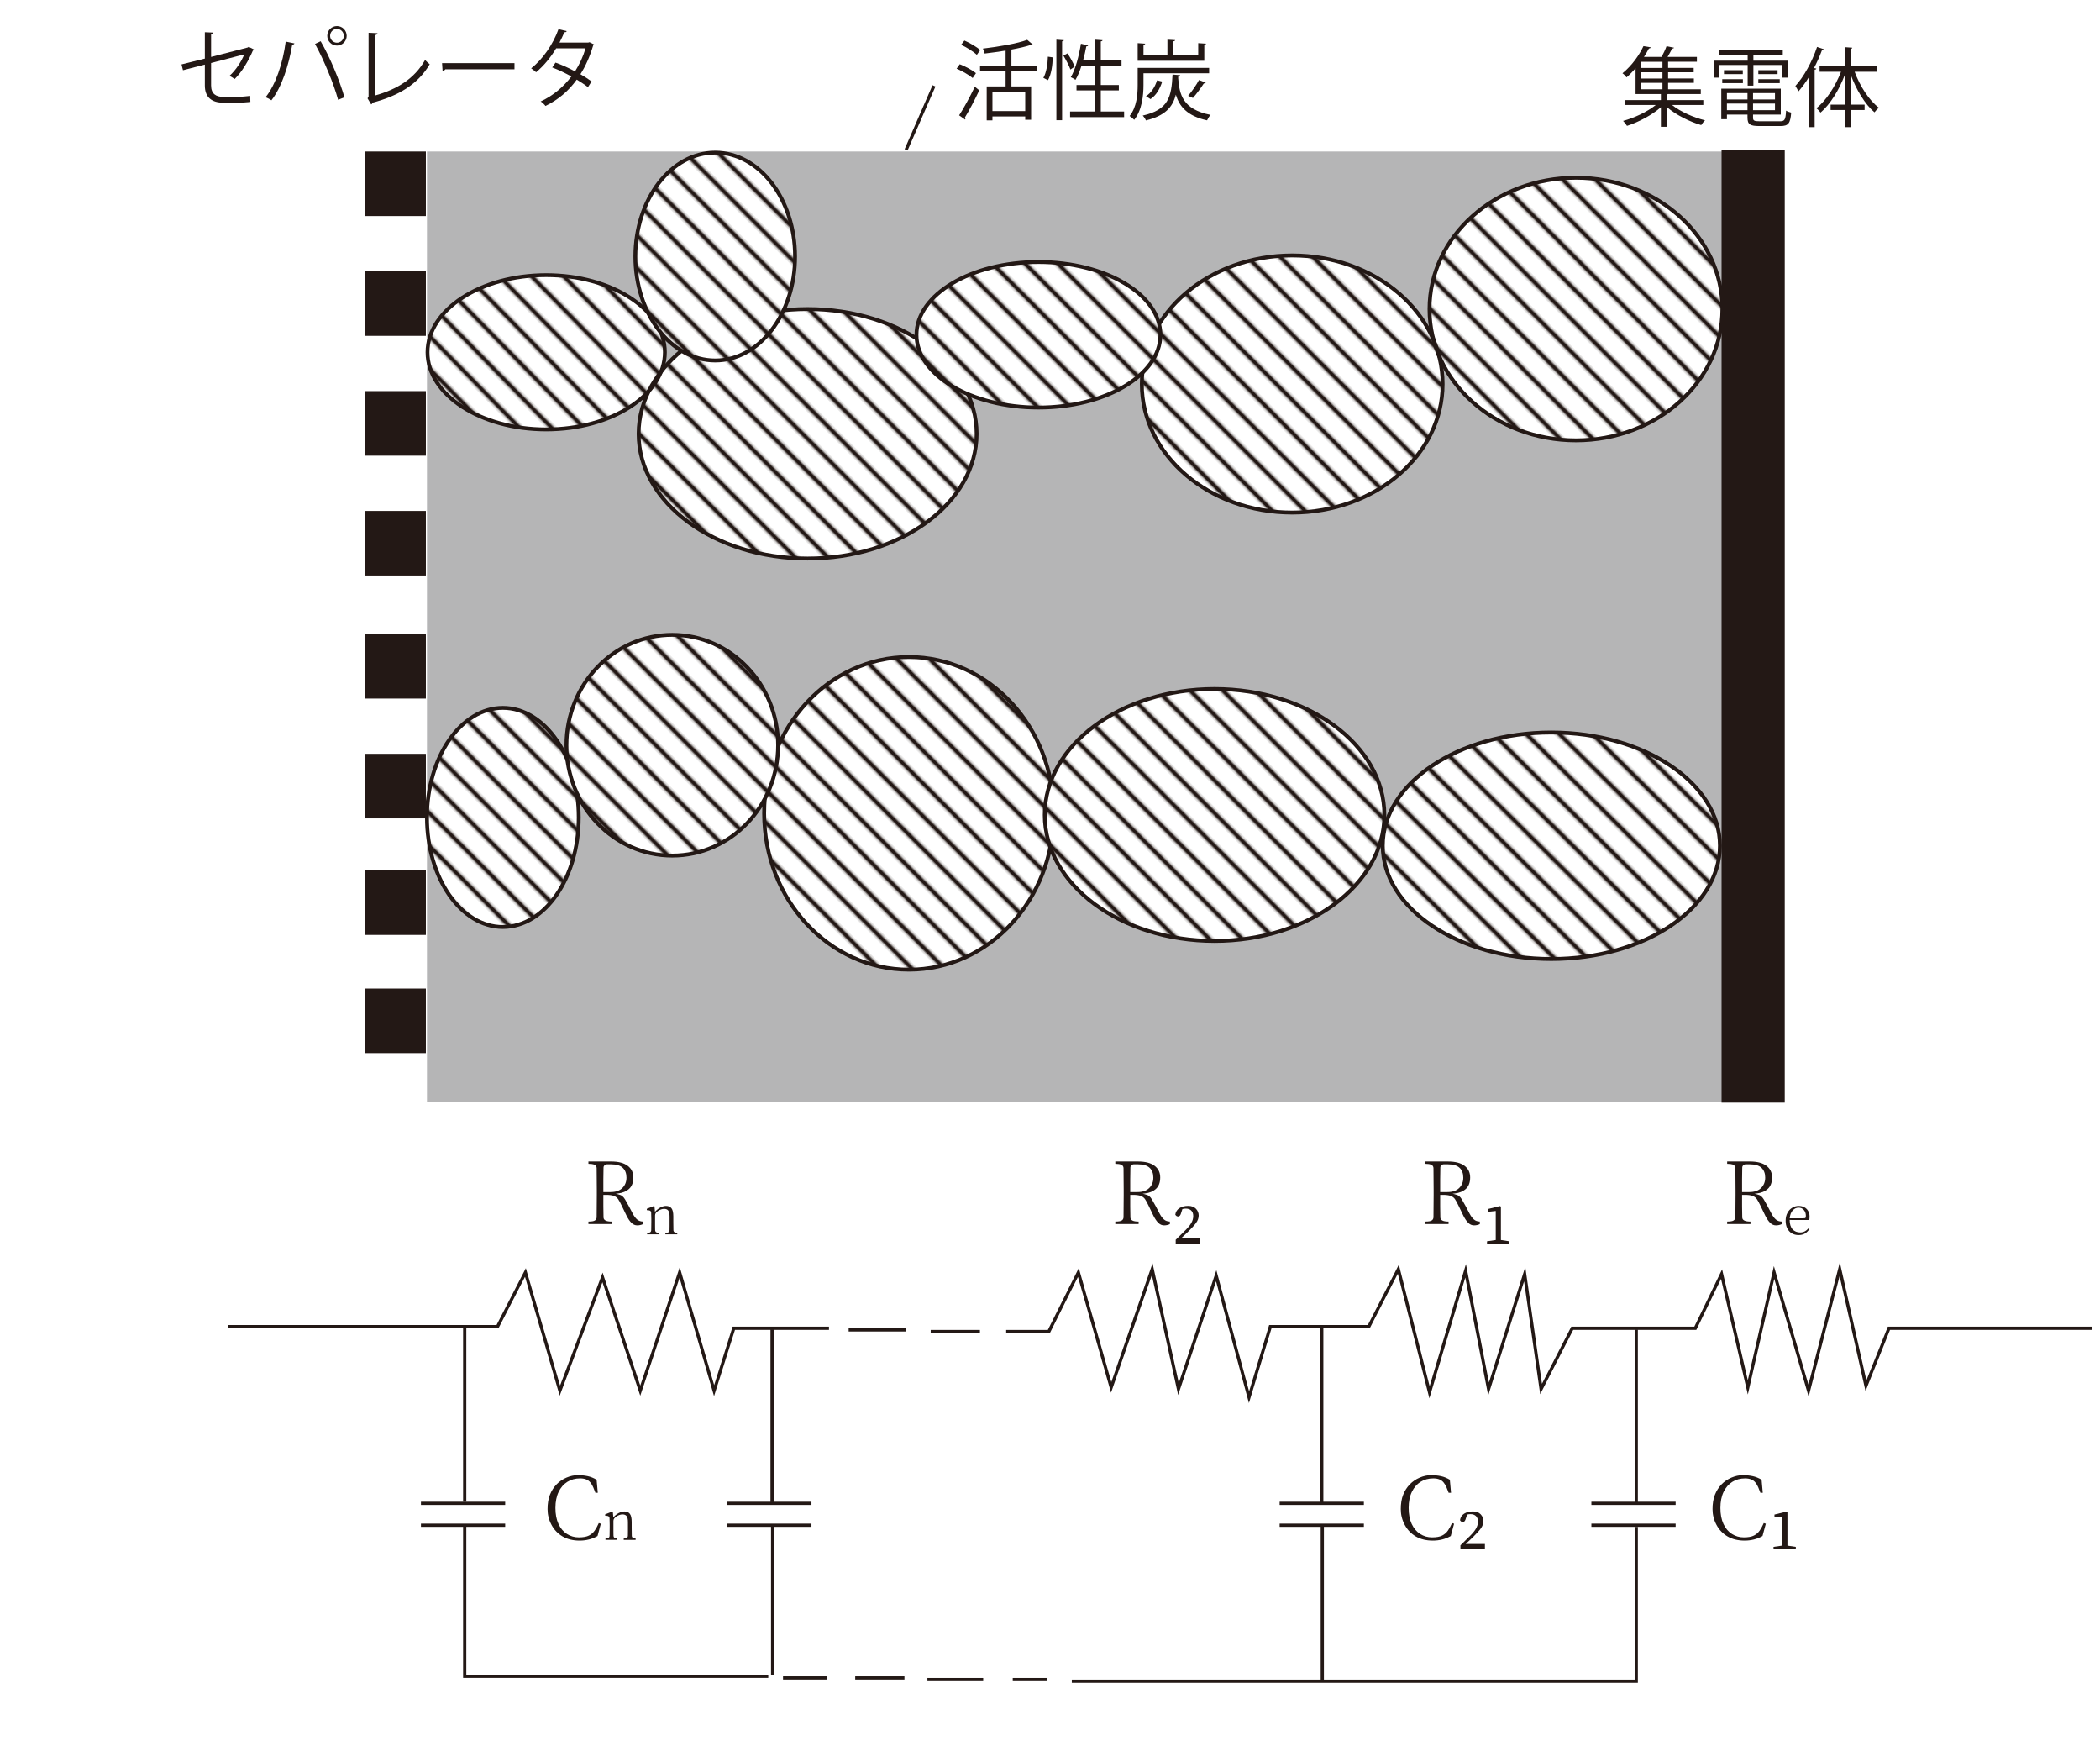 <?xml version="1.0" encoding="UTF-8"?>
<svg xmlns="http://www.w3.org/2000/svg" xmlns:xlink="http://www.w3.org/1999/xlink" viewBox="0 0 653.538 544.898">
  <defs>
    <pattern id="uuid-8e03e553-c153-47b7-9277-f9930be5f130" data-name="6 lpi 20%" x="0" y="0" width="72" height="72" patternTransform="translate(-7818.544 -14587.469) rotate(-135) scale(.6)" patternUnits="userSpaceOnUse" viewBox="0 0 72 72">
      <g>
        <rect width="72" height="72" style="fill: none;"/>
        <g>
          <line x1="71.75" y1="66" x2="144.25" y2="66" style="fill: none; stroke: #231815; stroke-width: 2.4px;"/>
          <line x1="71.75" y1="42" x2="144.25" y2="42" style="fill: none; stroke: #231815; stroke-width: 2.4px;"/>
          <line x1="71.75" y1="18" x2="144.25" y2="18" style="fill: none; stroke: #231815; stroke-width: 2.4px;"/>
          <line x1="71.75" y1="54" x2="144.25" y2="54" style="fill: none; stroke: #231815; stroke-width: 2.4px;"/>
          <line x1="71.75" y1="30" x2="144.25" y2="30" style="fill: none; stroke: #231815; stroke-width: 2.4px;"/>
          <line x1="71.75" y1="6" x2="144.25" y2="6" style="fill: none; stroke: #231815; stroke-width: 2.4px;"/>
        </g>
        <g>
          <line x1="-.25" y1="66" x2="72.25" y2="66" style="fill: none; stroke: #231815; stroke-width: 2.4px;"/>
          <line x1="-.25" y1="42" x2="72.25" y2="42" style="fill: none; stroke: #231815; stroke-width: 2.4px;"/>
          <line x1="-.25" y1="18" x2="72.25" y2="18" style="fill: none; stroke: #231815; stroke-width: 2.4px;"/>
          <line x1="-.25" y1="54" x2="72.25" y2="54" style="fill: none; stroke: #231815; stroke-width: 2.4px;"/>
          <line x1="-.25" y1="30" x2="72.25" y2="30" style="fill: none; stroke: #231815; stroke-width: 2.4px;"/>
          <line x1="-.25" y1="6" x2="72.25" y2="6" style="fill: none; stroke: #231815; stroke-width: 2.4px;"/>
        </g>
        <g>
          <line x1="-72.25" y1="66" x2=".25" y2="66" style="fill: none; stroke: #231815; stroke-width: 2.4px;"/>
          <line x1="-72.25" y1="42" x2=".25" y2="42" style="fill: none; stroke: #231815; stroke-width: 2.4px;"/>
          <line x1="-72.25" y1="18" x2=".25" y2="18" style="fill: none; stroke: #231815; stroke-width: 2.4px;"/>
          <line x1="-72.25" y1="54" x2=".25" y2="54" style="fill: none; stroke: #231815; stroke-width: 2.4px;"/>
          <line x1="-72.25" y1="30" x2=".25" y2="30" style="fill: none; stroke: #231815; stroke-width: 2.4px;"/>
          <line x1="-72.25" y1="6" x2=".25" y2="6" style="fill: none; stroke: #231815; stroke-width: 2.4px;"/>
        </g>
      </g>
    </pattern>
    <pattern id="uuid-50ae9d03-33e0-4947-807b-f7206a4b3105" data-name="6 lpi 20%" patternTransform="translate(-7793.263 -14587.469) rotate(-134.477) scale(.595) skewX(1.046)" xlink:href="#uuid-8e03e553-c153-47b7-9277-f9930be5f130"/>
    <pattern id="uuid-55317f9e-b6ff-41a9-8cf0-68505882fb20" data-name="6 lpi 20%" patternTransform="translate(-7837.919 -14587.469) rotate(-135.28) scale(.603) skewX(-.56)" xlink:href="#uuid-8e03e553-c153-47b7-9277-f9930be5f130"/>
  </defs>
  <g id="uuid-d205e638-3ce7-41cf-99f6-fff4f4bc1fef" data-name="レイヤー 2">
    <rect x="132.874" y="47.136" width="404.426" height="295.66" style="fill: #b5b5b6;"/>
    <ellipse cx="251.342" cy="134.966" rx="52.596" ry="38.809" style="fill: #fff;"/>
    <ellipse cx="169.981" cy="109.604" rx="36.936" ry="24" style="fill: #fff;"/>
    <ellipse cx="402.151" cy="119.476" rx="46.809" ry="40" style="fill: #fff;"/>
    <ellipse cx="490.449" cy="96.157" rx="45.574" ry="40.851" style="fill: #fff;"/>
    <ellipse cx="156.491" cy="254.328" rx="23.617" ry="34.085" style="fill: #fff;"/>
    <ellipse cx="282.874" cy="253.051" rx="45.064" ry="48.638" style="fill: #fff;"/>
    <ellipse cx="482.789" cy="263.136" rx="52.468" ry="35.234" style="fill: #fff;"/>
    <ellipse cx="251.342" cy="134.966" rx="52.596" ry="38.809" style="fill: url(#uuid-8e03e553-c153-47b7-9277-f9930be5f130); stroke: #231815; stroke-miterlimit: 10; stroke-width: 1.2px;"/>
    <ellipse cx="169.981" cy="109.604" rx="36.936" ry="24" style="fill: url(#uuid-50ae9d03-33e0-4947-807b-f7206a4b3105); stroke: #231815; stroke-miterlimit: 10; stroke-width: 1.189px;"/>
    <ellipse cx="402.151" cy="119.476" rx="46.809" ry="40" style="fill: url(#uuid-8e03e553-c153-47b7-9277-f9930be5f130); stroke: #231815; stroke-miterlimit: 10; stroke-width: 1.2px;"/>
    <ellipse cx="490.449" cy="96.157" rx="45.574" ry="40.851" style="fill: url(#uuid-8e03e553-c153-47b7-9277-f9930be5f130); stroke: #231815; stroke-miterlimit: 10; stroke-width: 1.2px;"/>
    <ellipse cx="156.491" cy="254.328" rx="23.617" ry="34.085" style="fill: url(#uuid-8e03e553-c153-47b7-9277-f9930be5f130); stroke: #231815; stroke-miterlimit: 10; stroke-width: 1.2px;"/>
    <ellipse cx="282.874" cy="253.051" rx="45.064" ry="48.638" style="fill: url(#uuid-8e03e553-c153-47b7-9277-f9930be5f130); stroke: #231815; stroke-miterlimit: 10; stroke-width: 1.2px;"/>
    <ellipse cx="482.789" cy="263.136" rx="52.468" ry="35.234" style="fill: url(#uuid-55317f9e-b6ff-41a9-8cf0-68505882fb20); stroke: #231815; stroke-miterlimit: 10; stroke-width: 1.206px;"/>
    <ellipse cx="222.576" cy="79.817" rx="24.851" ry="32.34" style="fill: #fff;"/>
    <ellipse cx="222.576" cy="79.817" rx="24.851" ry="32.34" style="fill: url(#uuid-8e03e553-c153-47b7-9277-f9930be5f130); stroke: #231815; stroke-miterlimit: 10; stroke-width: 1.2px;"/>
    <ellipse cx="323.172" cy="104.157" rx="37.957" ry="22.638" style="fill: #fff;"/>
    <ellipse cx="323.172" cy="104.157" rx="37.957" ry="22.638" style="fill: url(#uuid-8e03e553-c153-47b7-9277-f9930be5f130); stroke: #231815; stroke-miterlimit: 10; stroke-width: 1.2px;"/>
    <ellipse cx="377.981" cy="253.562" rx="52.851" ry="39.191" style="fill: #fff;"/>
    <ellipse cx="377.981" cy="253.562" rx="52.851" ry="39.191" style="fill: url(#uuid-8e03e553-c153-47b7-9277-f9930be5f130); stroke: #231815; stroke-miterlimit: 10; stroke-width: 1.2px;"/>
    <ellipse cx="209.215" cy="231.859" rx="32.936" ry="34.34" style="fill: #fff;"/>
    <ellipse cx="209.215" cy="231.859" rx="32.936" ry="34.34" style="fill: url(#uuid-8e03e553-c153-47b7-9277-f9930be5f130); stroke: #231815; stroke-miterlimit: 10; stroke-width: 1.2px;"/>
    <rect x="535.768" y="46.625" width="19.66" height="296.426" style="fill: #231815;"/>
    <rect x="113.47" y="47.136" width="19.064" height="20.085" style="fill: #231815;"/>
    <rect x="113.47" y="84.413" width="19.064" height="20.085" style="fill: #231815;"/>
    <rect x="113.47" y="121.689" width="19.064" height="20.085" style="fill: #231815;"/>
    <rect x="113.47" y="158.966" width="19.064" height="20.085" style="fill: #231815;"/>
    <rect x="113.47" y="197.264" width="19.064" height="20.085" style="fill: #231815;"/>
    <rect x="113.47" y="234.54" width="19.064" height="20.085" style="fill: #231815;"/>
    <rect x="113.47" y="270.796" width="19.064" height="20.085" style="fill: #231815;"/>
    <rect x="113.47" y="307.562" width="19.064" height="20.085" style="fill: #231815;"/>
    <polyline points="71.087 412.753 154.832 412.753 163.513 395.902 174.236 432.668 187.513 397.434 199.257 432.668 211.513 395.902 222.236 432.668 228.364 413.264 257.981 413.264" style="fill: none; stroke: #231815; stroke-miterlimit: 10;"/>
    <line x1="264.108" y1="413.774" x2="281.981" y2="413.774" style="fill: none; stroke: #231815; stroke-miterlimit: 10;"/>
    <line x1="289.64" y1="414.285" x2="304.959" y2="414.285" style="fill: none; stroke: #231815; stroke-miterlimit: 10;"/>
    <polyline points="313.13 414.285 326.406 414.285 335.598 395.902 345.81 431.647 358.576 394.881 366.747 432.157 378.491 396.923 388.704 434.711 395.342 412.753 425.981 412.753 435.172 394.881 444.874 433.179 456.108 395.391 463.257 432.157 474.491 396.413 479.598 432.157 489.3 413.264 527.598 413.264 535.768 396.413 543.938 431.647 552.108 395.902 562.832 432.668 572.534 394.881 580.704 431.136 587.853 413.264 651.172 413.264" style="fill: none; stroke: #231815; stroke-miterlimit: 10;"/>
    <line x1="144.619" y1="412.866" x2="144.619" y2="467.264" style="fill: none; stroke: #231815; stroke-miterlimit: 10;"/>
    <polyline points="144.619 474.838 144.619 521.519 239.087 521.519" style="fill: none; stroke: #231815; stroke-miterlimit: 10;"/>
    <line x1="243.683" y1="522.03" x2="257.47" y2="522.03" style="fill: none; stroke: #231815; stroke-miterlimit: 10;"/>
    <line x1="266.151" y1="522.03" x2="281.47" y2="522.03" style="fill: none; stroke: #231815; stroke-miterlimit: 10;"/>
    <line x1="288.619" y1="522.54" x2="305.981" y2="522.54" style="fill: none; stroke: #231815; stroke-miterlimit: 10;"/>
    <line x1="315.172" y1="522.54" x2="325.895" y2="522.54" style="fill: none; stroke: #231815; stroke-miterlimit: 10;"/>
    <polyline points="333.555 523.051 509.215 523.051 509.215 475.051" style="fill: none; stroke: #231815; stroke-miterlimit: 10;"/>
    <line x1="509.215" y1="467.774" x2="509.215" y2="413.647" style="fill: none; stroke: #231815; stroke-miterlimit: 10;"/>
    <g>
      <line x1="131.002" y1="467.732" x2="157.215" y2="467.732" style="fill: none; stroke: #231815; stroke-miterlimit: 10;"/>
      <line x1="131.002" y1="474.54" x2="157.215" y2="474.54" style="fill: none; stroke: #231815; stroke-miterlimit: 10;"/>
    </g>
    <g>
      <line x1="226.321" y1="467.732" x2="252.534" y2="467.732" style="fill: none; stroke: #231815; stroke-miterlimit: 10;"/>
      <polyline points="226.321 474.54 240.449 474.54 252.534 474.54" style="fill: none; stroke: #231815; stroke-miterlimit: 10;"/>
    </g>
    <g>
      <line x1="398.236" y1="467.732" x2="424.449" y2="467.732" style="fill: none; stroke: #231815; stroke-miterlimit: 10;"/>
      <line x1="398.236" y1="474.54" x2="424.449" y2="474.54" style="fill: none; stroke: #231815; stroke-miterlimit: 10;"/>
    </g>
    <g>
      <line x1="495.257" y1="467.732" x2="521.47" y2="467.732" style="fill: none; stroke: #231815; stroke-miterlimit: 10;"/>
      <line x1="495.257" y1="474.54" x2="521.47" y2="474.54" style="fill: none; stroke: #231815; stroke-miterlimit: 10;"/>
    </g>
    <line x1="240.278" y1="413.604" x2="240.278" y2="467.391" style="fill: none; stroke: #231815; stroke-miterlimit: 10;"/>
    <line x1="240.449" y1="521.008" x2="240.449" y2="474.54" style="fill: none; stroke: #231815; stroke-miterlimit: 10;"/>
    <line x1="411.342" y1="413.094" x2="411.342" y2="467.732" style="fill: none; stroke: #231815; stroke-miterlimit: 10;"/>
    <line x1="411.513" y1="474.881" x2="411.513" y2="523.051" style="fill: none; stroke: #231815; stroke-miterlimit: 10;"/>
    <line x1="281.981" y1="46.625" x2="290.661" y2="26.711" style="fill: none; stroke: #231815; stroke-miterlimit: 10;"/>
  </g>
  <g id="uuid-cc68b91c-36d5-4d2f-8047-2d09fc46ff80" data-name="レイヤー 3">
    <g>
      <path d="M79.108,15.45c-.081,.135-.243,.243-.432,.324-1.215,2.915-3.347,6.586-5.642,8.8-.405-.297-1.106-.702-1.62-.972,2.052-1.836,3.725-4.535,4.616-6.694l-10.338,2.699v6.991c0,2.645,1.592,3.536,3.752,3.536h4.4c1.106,0,2.969-.162,4.022-.297,0,.594,.027,1.322,.054,1.889-1.08,.135-2.969,.216-3.995,.216h-4.507c-3.401,0-5.669-1.592-5.669-5.317v-6.532l-6.802,1.754-.459-1.809,7.261-1.808V10.024l2.619,.108c-.054,.324-.297,.486-.675,.54v7.045l11.418-2.942,.297-.216,1.7,.891Z" style="fill: #231815;"/>
      <path d="M91.641,13.506c-.081,.216-.297,.378-.702,.405-1.08,6.478-3.32,13.307-6.478,17.302-.486-.378-1.215-.729-1.809-.972,3.023-3.671,5.398-10.527,6.262-17.303l2.727,.567Zm13.577,17.545c-1.269-4.724-4.4-12.39-7.18-17.383l1.755-.837c2.834,4.832,5.992,12.444,7.396,17.438l-1.971,.783Zm-.351-22.944c1.673,0,3.023,1.35,3.023,3.05,0,1.646-1.35,3.023-3.023,3.023s-3.023-1.376-3.023-3.023c0-1.754,1.404-3.05,3.023-3.05Zm2.132,3.05c0-1.215-.972-2.16-2.132-2.16-1.188,0-2.133,.945-2.133,2.16,0,1.161,.945,2.132,2.133,2.132,1.214,0,2.132-1.026,2.132-2.132Z" style="fill: #231815;"/>
      <path d="M116.67,29.729c6.856-1.917,12.309-5.209,15.629-11.094,.351,.459,1.026,1.026,1.431,1.35-3.644,6.208-9.664,9.825-17.788,11.958-.054,.216-.216,.459-.432,.54l-1.134-1.89,.324-.513V10.186l2.78,.135c-.027,.297-.27,.54-.81,.594V29.729Z" style="fill: #231815;"/>
      <path d="M137.57,19.634h22.539v1.917h-21.513c-.162,.27-.513,.459-.864,.513l-.162-2.43Z" style="fill: #231815;"/>
      <path d="M184.922,13.857c-.027,.135-.162,.243-.324,.297-.999,3.347-2.348,6.424-3.968,8.935,1.161,.675,2.483,1.512,3.482,2.241l-1.134,1.781c-.972-.756-2.348-1.646-3.482-2.348-2.483,3.455-5.668,6.235-9.744,8.206-.297-.459-.999-1.106-1.485-1.403,3.941-1.836,7.099-4.562,9.556-7.774-1.998-1.107-3.968-2.052-5.965-2.808l1.025-1.511c1.971,.702,3.995,1.619,6.074,2.726,1.403-2.213,2.51-4.562,3.266-7.153h-9.151c-1.646,2.753-3.86,5.479-6.235,7.423-.351-.324-1.08-.918-1.539-1.215,3.536-2.699,6.883-7.558,8.503-12.174l2.564,.594c-.108,.297-.378,.378-.729,.351-.378,.891-.999,2.213-1.512,3.212h8.962l.378-.108,1.458,.729Z" style="fill: #231815;"/>
    </g>
    <g>
      <path d="M298.679,19.982c1.754,.675,3.941,1.862,5.047,2.78l-1.025,1.512c-1.08-.918-3.239-2.16-4.994-2.916l.972-1.376Zm-.189,15.899c1.403-2.133,3.401-5.804,4.886-8.908l1.376,1.134c-1.35,2.888-3.131,6.289-4.454,8.421,.108,.135,.135,.27,.135,.378s-.027,.216-.081,.297l-1.862-1.322Zm1.646-23.268c1.728,.756,3.86,1.998,4.913,2.969l-1.053,1.485c-1.026-.999-3.131-2.322-4.886-3.131l1.026-1.323Zm22.701,9.583h-8.071v4.697h6.127v10.365h-1.835v-1.026h-10.203v1.215h-1.782v-10.554h5.884v-4.697h-7.962v-1.754h7.962v-4.697c-2.159,.351-4.399,.675-6.532,.917-.054-.458-.324-1.133-.54-1.539,4.967-.594,10.689-1.565,13.793-2.726l1.728,1.458c-.108,.108-.162,.108-.54,.108-1.62,.54-3.752,1.026-6.101,1.458v5.021h8.071v1.754Zm-3.779,12.363v-5.993h-10.203v5.993h10.203Z" style="fill: #231815;"/>
      <path d="M327.595,17.849c0,2.375-.432,5.344-1.458,7.099l-1.43-.729c.917-1.565,1.35-4.319,1.403-6.586l1.485,.216Zm1.161-5.507l2.321,.162c-.027,.189-.189,.324-.54,.351v24.536h-1.781V12.343Zm3.455,4.265c.891,1.323,1.835,3.05,2.24,4.13l-1.322,.891c-.405-1.134-1.35-2.969-2.187-4.319l1.269-.702Zm10.365,18.085h7.261v1.755h-16.816v-1.755h7.747v-6.559h-5.75v-1.674h5.75v-5.965h-4.211c-.54,1.674-1.161,3.185-1.862,4.346-.352-.27-1.026-.648-1.458-.837,1.431-2.375,2.511-6.451,3.158-10.392l2.24,.513c-.054,.189-.242,.297-.566,.297-.271,1.431-.594,2.915-.999,4.346h3.698v-6.424l2.349,.162c-.027,.189-.162,.324-.54,.378v5.884h6.451v1.728h-6.451v5.965h5.614v1.674h-5.614v6.559Z" style="fill: #231815;"/>
      <path d="M355.863,22.789v3.671c0,3.239-.458,7.801-2.888,10.824-.297-.351-1.053-.972-1.431-1.188,2.24-2.807,2.511-6.748,2.511-9.637v-5.344h22.241v1.673h-20.434Zm19.489-9.205c-.027,.162-.189,.297-.566,.351v4.967h-20.73v-5.479l2.348,.162c-.026,.162-.162,.297-.54,.351v3.32h7.45v-4.913l2.402,.135c-.026,.189-.188,.324-.54,.378v4.4h7.721v-3.833l2.456,.162Zm-8.071,9.798c-.026,.189-.216,.351-.594,.405l-.026,.486c.378,5.155,1.403,9.744,10.068,11.472-.405,.432-.864,1.215-1.08,1.701-6.263-1.376-8.638-4.4-9.718-7.99-.998,3.914-3.347,6.559-9.312,8.017-.161-.459-.62-1.161-.998-1.512,7.989-1.808,8.961-5.722,9.285-12.768l2.375,.189Zm-5.587,1.998c-.675,2.16-1.836,4.265-3.645,5.453l-1.403-.918c1.619-.999,2.834-2.888,3.428-4.913l1.62,.378Zm13.55,.324c-.081,.162-.27,.27-.594,.243-.863,1.35-2.268,3.266-3.4,4.535-.027,0-1.458-.675-1.485-.675,1.134-1.322,2.592-3.428,3.374-4.913l2.105,.81Z" style="fill: #231815;"/>
    </g>
    <g>
      <path d="M530.088,32.659h-9.745c2.646,2.105,6.722,3.914,10.284,4.778-.404,.351-.917,1.025-1.188,1.484-3.644-1.053-7.936-3.212-10.743-5.642v6.182h-1.809v-6.101c-2.78,2.457-7.018,4.67-10.554,5.804-.271-.486-.81-1.161-1.215-1.539,3.482-.945,7.558-2.834,10.176-4.967h-9.636v-1.512h11.229v-1.89h-7.882v-8.017c-.837,.972-1.781,1.943-2.807,2.834-.297-.432-.864-1.025-1.27-1.269,3.077-2.51,5.318-5.857,6.532-8.449l2.268,.378c-.054,.189-.216,.324-.566,.351-.432,.81-.945,1.7-1.539,2.618h5.479c.567-1.026,1.188-2.349,1.539-3.32l2.321,.459c-.054,.189-.243,.27-.594,.297-.351,.729-.891,1.701-1.403,2.564h9.123v1.512h-8.962v1.917h7.963v1.35h-7.963v1.943h8.018v1.35h-8.018v1.998h10.177v1.484h-10.203c-.081,.054-.216,.108-.405,.135v1.754h11.392v1.512Zm-12.714-11.526v-1.917h-6.613v1.917h6.613Zm0,3.293v-1.943h-6.613v1.943h6.613Zm-6.613,1.35v1.998h6.613v-1.998h-6.613Z" style="fill: #231815;"/>
      <path d="M543.888,26.64v-6.424h-8.881v3.941h-1.646v-5.291h10.527v-1.809h-8.988v-1.458h19.921v1.458h-9.15v1.809h10.742v5.291h-1.727v-3.941h-9.016v6.424h-1.782Zm1.674,9.987c0,.918,.351,1.107,2.105,1.107h6.289c1.484,0,1.728-.486,1.89-3.32,.405,.27,1.08,.513,1.593,.621-.271,3.347-.864,4.184-3.374,4.184h-6.479c-2.915,0-3.752-.486-3.752-2.618v-.945h-6.397v1.431h-1.755v-9.501h18.518v8.071h-8.638v.972Zm-9.582-10.77v-1.215h6.424v1.215h-6.424Zm.539-4.022h5.857v1.215h-5.857v-1.215Zm7.315,7.126h-6.397v1.998h6.397v-1.998Zm-6.397,5.318h6.397v-2.052h-6.397v2.052Zm14.954-3.32v-1.998h-6.829v1.998h6.829Zm-6.829,3.32h6.829v-2.052h-6.829v2.052Zm1.646-12.444h5.992v1.215h-5.992v-1.215Zm0,4.022v-1.215h6.667v1.215h-6.667Z" style="fill: #231815;"/>
      <path d="M567.648,15.33c-.107,.189-.297,.27-.62,.243-.702,1.889-1.539,3.779-2.483,5.587l.729,.189c-.054,.162-.188,.297-.54,.324v17.896h-1.754v-15.629c-1.026,1.701-2.16,3.212-3.294,4.508-.188-.432-.647-1.269-.944-1.701,2.591-2.807,5.183-7.477,6.748-12.146l2.159,.729Zm16.601,6.991h-7.071c1.646,4.481,4.534,8.961,7.558,11.202-.432,.324-1.053,.972-1.377,1.431-2.942-2.483-5.723-7.099-7.45-11.85v9.448h4.373v1.673h-4.373v5.345h-1.754v-5.345h-4.454v-1.673h4.454v-9.34c-1.782,4.778-4.616,9.312-7.585,11.823-.297-.432-.891-1.052-1.296-1.376,2.996-2.294,5.938-6.829,7.666-11.337h-6.667v-1.728h7.882v-5.912l2.294,.162c-.026,.189-.162,.324-.54,.351v5.398h8.341v1.728Z" style="fill: #231815;"/>
    </g>
    <g>
      <path d="M534.195,474.439c-.826-1.529-1.239-3.164-1.239-4.904s.246-3.229,.738-4.469,1.174-2.311,2.044-3.217c.87-.905,1.902-1.612,3.098-2.123,1.195-.51,2.364-.764,3.507-.764,1.125,0,2.158,.102,3.099,.303,.939,.202,1.867,.576,2.781,1.121l.369,4.061h-.738c-.229-.615-.457-1.191-.686-1.728s-.51-1.015-.844-1.437c-.686-.879-1.767-1.318-3.243-1.318-1.494,0-2.817,.359-3.968,1.08-1.151,.722-2.057,1.768-2.716,3.139s-.989,3.031-.989,4.982,.316,3.609,.949,4.971c.633,1.362,1.507,2.399,2.624,3.111,1.116,.712,2.351,1.068,3.704,1.068s2.403-.189,3.151-.567c.747-.378,1.349-.9,1.806-1.569,.457-.668,.879-1.44,1.266-2.32l.633,.211-1.028,3.824c-1.652,.949-3.507,1.424-5.563,1.424-2.074,0-3.846-.432-5.312-1.293-1.468-.86-2.615-2.057-3.441-3.586Z" style="fill: #231815;"/>
      <path d="M551.94,481.275l2.716-.396v-9.043l-2.426,.264v-.871l3.744-.922,.29,.184v10.389l2.61,.396v.686h-6.935v-.686Z" style="fill: #231815;"/>
    </g>
    <g>
      <path d="M437.175,474.439c-.827-1.529-1.239-3.164-1.239-4.904s.246-3.229,.738-4.469c.491-1.239,1.173-2.311,2.043-3.217,.87-.905,1.902-1.612,3.099-2.123,1.195-.51,2.363-.764,3.507-.764,1.124,0,2.157,.102,3.098,.303,.94,.202,1.868,.576,2.782,1.121l.369,4.061h-.738c-.229-.615-.458-1.191-.686-1.728-.229-.536-.511-1.015-.844-1.437-.686-.879-1.767-1.318-3.243-1.318-1.494,0-2.817,.359-3.969,1.08-1.151,.722-2.057,1.768-2.716,3.139s-.988,3.031-.988,4.982,.316,3.609,.949,4.971c.633,1.362,1.507,2.399,2.623,3.111s2.351,1.068,3.705,1.068,2.403-.189,3.15-.567,1.349-.9,1.807-1.569c.457-.668,.879-1.44,1.266-2.32l.633,.211-1.028,3.824c-1.652,.949-3.507,1.424-5.563,1.424-2.074,0-3.846-.432-5.313-1.293-1.468-.86-2.614-2.057-3.44-3.586Z" style="fill: #231815;"/>
      <path d="M454.366,472.968c.141-.896,.575-1.572,1.305-2.029s1.631-.686,2.703-.686c1.055,0,1.862,.299,2.426,.896,.562,.598,.844,1.291,.844,2.082,0,.809-.264,1.574-.791,2.295s-1.354,1.635-2.479,2.742l-2.241,2.109h5.985v1.582h-7.62v-1.16l3.059-3.006c.826-.827,1.433-1.582,1.819-2.268,.386-.686,.58-1.389,.58-2.109s-.202-1.288-.606-1.701c-.405-.412-.985-.619-1.74-.619-.281,0-.624,.043-1.028,.131l-.369,1.135c-.194,.791-.511,1.186-.949,1.186-.387,0-.686-.193-.896-.58Z" style="fill: #231815;"/>
    </g>
    <g>
      <path d="M171.643,474.439c-.827-1.529-1.239-3.164-1.239-4.904s.246-3.229,.738-4.469c.492-1.239,1.173-2.311,2.043-3.217,.87-.905,1.902-1.612,3.098-2.123,1.195-.51,2.364-.764,3.507-.764,1.125,0,2.158,.102,3.098,.303,.94,.202,1.868,.576,2.782,1.121l.369,4.061h-.738c-.229-.615-.458-1.191-.686-1.728-.229-.536-.51-1.015-.844-1.437-.686-.879-1.767-1.318-3.243-1.318-1.494,0-2.817,.359-3.968,1.08-1.151,.722-2.057,1.768-2.716,3.139s-.989,3.031-.989,4.982,.316,3.609,.949,4.971c.633,1.362,1.507,2.399,2.624,3.111,1.116,.712,2.351,1.068,3.705,1.068s2.403-.189,3.151-.567c.747-.378,1.349-.9,1.806-1.569,.457-.668,.879-1.44,1.266-2.32l.633,.211-1.028,3.824c-1.652,.949-3.507,1.424-5.563,1.424-2.074,0-3.846-.432-5.313-1.293-1.468-.86-2.615-2.057-3.441-3.586Z" style="fill: #231815;"/>
      <path d="M188.333,471.576v-.414l2.191-.863,.199,.115,.149,1.678,.1-.1c.487-.531,1.029-.952,1.627-1.262,.598-.311,1.173-.465,1.727-.465,.752,0,1.317,.246,1.693,.738,.376,.492,.564,1.331,.564,2.516v1.775c0,.854,.011,1.693,.033,2.523,.022,.543,.42,.83,1.195,.863v.416h-3.702v-.416c.299-.01,.586-.066,.863-.166,.276-.1,.42-.346,.432-.738,.011-.393,.017-.816,.017-1.27v-2.922c0-.896-.136-1.521-.407-1.877-.271-.354-.7-.531-1.287-.531s-1.204,.205-1.851,.615c-.647,.409-.971,.874-.971,1.395v3.32c0,.453,.005,.869,.017,1.244,.011,.377,.144,.623,.398,.739,.254,.116,.52,.181,.797,.19v.416h-3.686v-.416c.299-.01,.583-.066,.855-.166,.271-.1,.412-.342,.423-.73,.022-.785,.033-1.615,.033-2.49v-.945c0-.454-.017-1.123-.05-2.01-.022-.42-.271-.658-.747-.713-.199-.033-.404-.051-.614-.051Z" style="fill: #231815;"/>
    </g>
    <g>
      <path d="M443.55,380.829v-.765c1.002,0,1.675-.114,2.018-.343s.522-.554,.54-.976c.035-2.268,.053-4.57,.053-6.908v-1.477c0-2.32-.018-4.632-.053-6.935-.035-.738-.519-1.16-1.45-1.266-.404-.053-.773-.079-1.107-.079v-.712h7.119c2.197,0,3.89,.439,5.076,1.318s1.779,2.092,1.779,3.639-.431,2.725-1.292,3.533-2.039,1.301-3.533,1.477l-.659,.079,.633,.132c.615,.141,1.081,.334,1.397,.58s.606,.593,.87,1.041,.642,1.121,1.134,2.018c.475,.914,.914,1.749,1.318,2.505s.844,1.336,1.318,1.74,1.081,.615,1.819,.633v.791c-.545,.264-1.143,.396-1.793,.396-.668,0-1.266-.257-1.793-.771-.527-.514-1.037-1.258-1.529-2.233-.492-.975-.976-1.977-1.45-3.005-.475-1.01-.87-1.736-1.187-2.18s-.756-.771-1.318-.983c-.562-.213-1.38-.319-2.452-.319h-.817v3.633c0,1.15,.018,2.274,.053,3.372,0,.872,.853,1.308,2.558,1.308v.758h-7.251Zm4.641-9.94h2.241c1.6,0,2.825-.421,3.679-1.265,.853-.842,1.278-1.92,1.278-3.232s-.387-2.333-1.16-3.061-1.978-1.091-3.612-1.091h-1.318c-.281,0-.527,.102-.738,.306s-.316,.448-.316,.731c-.035,1.171-.053,2.369-.053,3.593v4.019Z" style="fill: #231815;"/>
      <path d="M462.772,386.208l2.716-.396v-9.044l-2.426,.264v-.87l3.744-.923,.29,.185v10.389l2.61,.396v.686h-6.935v-.686Z" style="fill: #231815;"/>
    </g>
    <g>
      <path d="M347.093,380.829v-.765c1.002,0,1.675-.114,2.018-.343s.522-.554,.54-.976c.035-2.268,.053-4.57,.053-6.908v-1.477c0-2.32-.018-4.632-.053-6.935-.035-.738-.519-1.16-1.45-1.266-.404-.053-.773-.079-1.107-.079v-.712h7.119c2.197,0,3.89,.439,5.076,1.318s1.779,2.092,1.779,3.639-.431,2.725-1.292,3.533-2.039,1.301-3.533,1.477l-.659,.079,.633,.132c.615,.141,1.081,.334,1.397,.58s.606,.593,.87,1.041,.642,1.121,1.134,2.018c.475,.914,.914,1.749,1.318,2.505s.844,1.336,1.318,1.74,1.081,.615,1.819,.633v.791c-.545,.264-1.143,.396-1.793,.396-.668,0-1.266-.257-1.793-.771-.527-.514-1.037-1.258-1.529-2.233-.492-.975-.976-1.977-1.45-3.005-.475-1.01-.87-1.736-1.187-2.18s-.756-.771-1.318-.983c-.562-.213-1.38-.319-2.452-.319h-.817v3.633c0,1.15,.018,2.274,.053,3.372,0,.872,.853,1.308,2.558,1.308v.758h-7.251Zm4.641-9.94h2.241c1.6,0,2.825-.421,3.679-1.265,.853-.842,1.278-1.92,1.278-3.232s-.387-2.333-1.16-3.061-1.978-1.091-3.612-1.091h-1.318c-.281,0-.527,.102-.738,.306s-.316,.448-.316,.731c-.035,1.171-.053,2.369-.053,3.593v4.019Z" style="fill: #231815;"/>
      <path d="M365.761,377.903c.141-.896,.576-1.573,1.306-2.03,.729-.457,1.63-.686,2.702-.686,1.055,0,1.863,.299,2.426,.896s.844,1.292,.844,2.083c0,.809-.264,1.573-.791,2.294s-1.354,1.635-2.479,2.742l-2.241,2.109h5.985v1.582h-7.62v-1.16l3.059-3.006c.826-.827,1.433-1.582,1.819-2.268s.58-1.389,.58-2.109-.202-1.288-.606-1.701c-.404-.412-.984-.619-1.74-.619-.281,0-.624,.044-1.028,.132l-.369,1.134c-.193,.791-.51,1.187-.949,1.187-.387,0-.686-.193-.896-.58Z" style="fill: #231815;"/>
    </g>
    <g>
      <path d="M183.125,380.829v-.765c1.002,0,1.674-.114,2.017-.343s.523-.554,.541-.976c.035-2.268,.053-4.57,.053-6.908v-1.477c0-2.32-.018-4.632-.053-6.935-.036-.738-.519-1.16-1.45-1.266-.405-.053-.774-.079-1.107-.079v-.712h7.119c2.197,0,3.889,.439,5.076,1.318s1.78,2.092,1.78,3.639-.431,2.725-1.292,3.533c-.861,.809-2.04,1.301-3.533,1.477l-.659,.079,.633,.132c.615,.141,1.081,.334,1.397,.58s.606,.593,.87,1.041,.642,1.121,1.134,2.018c.475,.914,.914,1.749,1.318,2.505,.404,.756,.844,1.336,1.318,1.74s1.081,.615,1.819,.633v.791c-.545,.264-1.143,.396-1.793,.396-.668,0-1.266-.257-1.793-.771-.527-.514-1.038-1.258-1.529-2.233-.492-.975-.976-1.977-1.45-3.005-.475-1.01-.87-1.736-1.187-2.18s-.756-.771-1.318-.983c-.563-.213-1.38-.319-2.452-.319h-.817v3.633c0,1.15,.017,2.274,.053,3.372,0,.872,.853,1.308,2.558,1.308v.758h-7.251Zm4.641-9.94h2.241c1.599,0,2.825-.421,3.678-1.265,.853-.842,1.279-1.92,1.279-3.232s-.387-2.333-1.16-3.061c-.774-.728-1.978-1.091-3.612-1.091h-1.318c-.281,0-.527,.102-.738,.306s-.316,.448-.316,.731c-.036,1.171-.053,2.369-.053,3.593v4.019Z" style="fill: #231815;"/>
      <path d="M201.292,376.51v-.415l2.191-.863,.199,.116,.149,1.677,.1-.1c.487-.531,1.029-.952,1.627-1.262s1.173-.465,1.727-.465c.752,0,1.317,.246,1.693,.738,.376,.493,.564,1.331,.564,2.516v1.776c0,.853,.011,1.693,.033,2.523,.022,.542,.42,.83,1.195,.863v.415h-3.702v-.415c.299-.011,.586-.066,.863-.166,.276-.1,.42-.346,.432-.739,.011-.393,.017-.815,.017-1.27v-2.922c0-.896-.136-1.521-.407-1.876-.271-.354-.7-.531-1.287-.531s-1.204,.205-1.851,.614-.971,.874-.971,1.395v3.32c0,.454,.005,.869,.017,1.245,.011,.376,.144,.622,.398,.738,.254,.116,.52,.181,.797,.191v.415h-3.686v-.415c.299-.011,.583-.066,.855-.166,.271-.1,.412-.343,.423-.73,.022-.786,.033-1.616,.033-2.49v-.946c0-.454-.017-1.123-.05-2.009-.022-.421-.271-.658-.747-.714-.199-.033-.404-.05-.614-.05Z" style="fill: #231815;"/>
    </g>
    <g>
      <path d="M537.508,380.829v-.765c1.002,0,1.674-.114,2.017-.343s.523-.554,.541-.976c.035-2.268,.053-4.57,.053-6.908v-1.477c0-2.32-.018-4.632-.053-6.935-.036-.738-.519-1.16-1.45-1.266-.405-.053-.774-.079-1.107-.079v-.712h7.119c2.197,0,3.889,.439,5.075,1.318s1.78,2.092,1.78,3.639-.432,2.725-1.292,3.533c-.861,.809-2.04,1.301-3.533,1.477l-.659,.079,.633,.132c.615,.141,1.081,.334,1.397,.58s.606,.593,.87,1.041,.642,1.121,1.134,2.018c.475,.914,.913,1.749,1.318,2.505,.404,.756,.844,1.336,1.318,1.74s1.081,.615,1.819,.633v.791c-.545,.264-1.144,.396-1.793,.396-.669,0-1.266-.257-1.793-.771-.527-.514-1.038-1.258-1.529-2.233-.492-.975-.976-1.977-1.45-3.005-.475-1.01-.87-1.736-1.187-2.18s-.756-.771-1.318-.983c-.563-.213-1.381-.319-2.452-.319h-.817v3.633c0,1.15,.017,2.274,.053,3.372,0,.872,.853,1.308,2.558,1.308v.758h-7.251Zm4.641-9.94h2.241c1.599,0,2.825-.421,3.678-1.265,.853-.842,1.279-1.92,1.279-3.232s-.387-2.333-1.16-3.061c-.774-.728-1.978-1.091-3.612-1.091h-1.318c-.281,0-.527,.102-.738,.306s-.316,.448-.316,.731c-.036,1.171-.053,2.369-.053,3.593v4.019Z" style="fill: #231815;"/>
      <path d="M556.231,382.212c-.349-.669-.522-1.475-.522-2.415s.188-1.757,.564-2.449c.376-.691,.877-1.223,1.502-1.594,.625-.37,1.281-.556,1.968-.556s1.283,.139,1.793,.415c.509,.276,.904,.667,1.187,1.17,.282,.504,.424,1.038,.424,1.603,0,.575-.033,.974-.1,1.195l-6.093-.017c.011,1.295,.315,2.266,.913,2.913s1.395,.972,2.391,.972c.984,0,1.848-.438,2.59-1.312l.266,.216c-.764,1.272-1.888,1.909-3.37,1.909-.786,0-1.48-.175-2.084-.523s-1.079-.857-1.428-1.527Zm.739-3.162h4.051c.31,0,.531-.014,.664-.042,.133-.027,.218-.1,.257-.216s.059-.301,.059-.556c0-.697-.211-1.289-.631-1.776-.421-.487-.963-.73-1.627-.73-.676,0-1.281,.279-1.818,.838-.537,.56-.854,1.387-.954,2.482Z" style="fill: #231815;"/>
    </g>
  </g>
</svg>